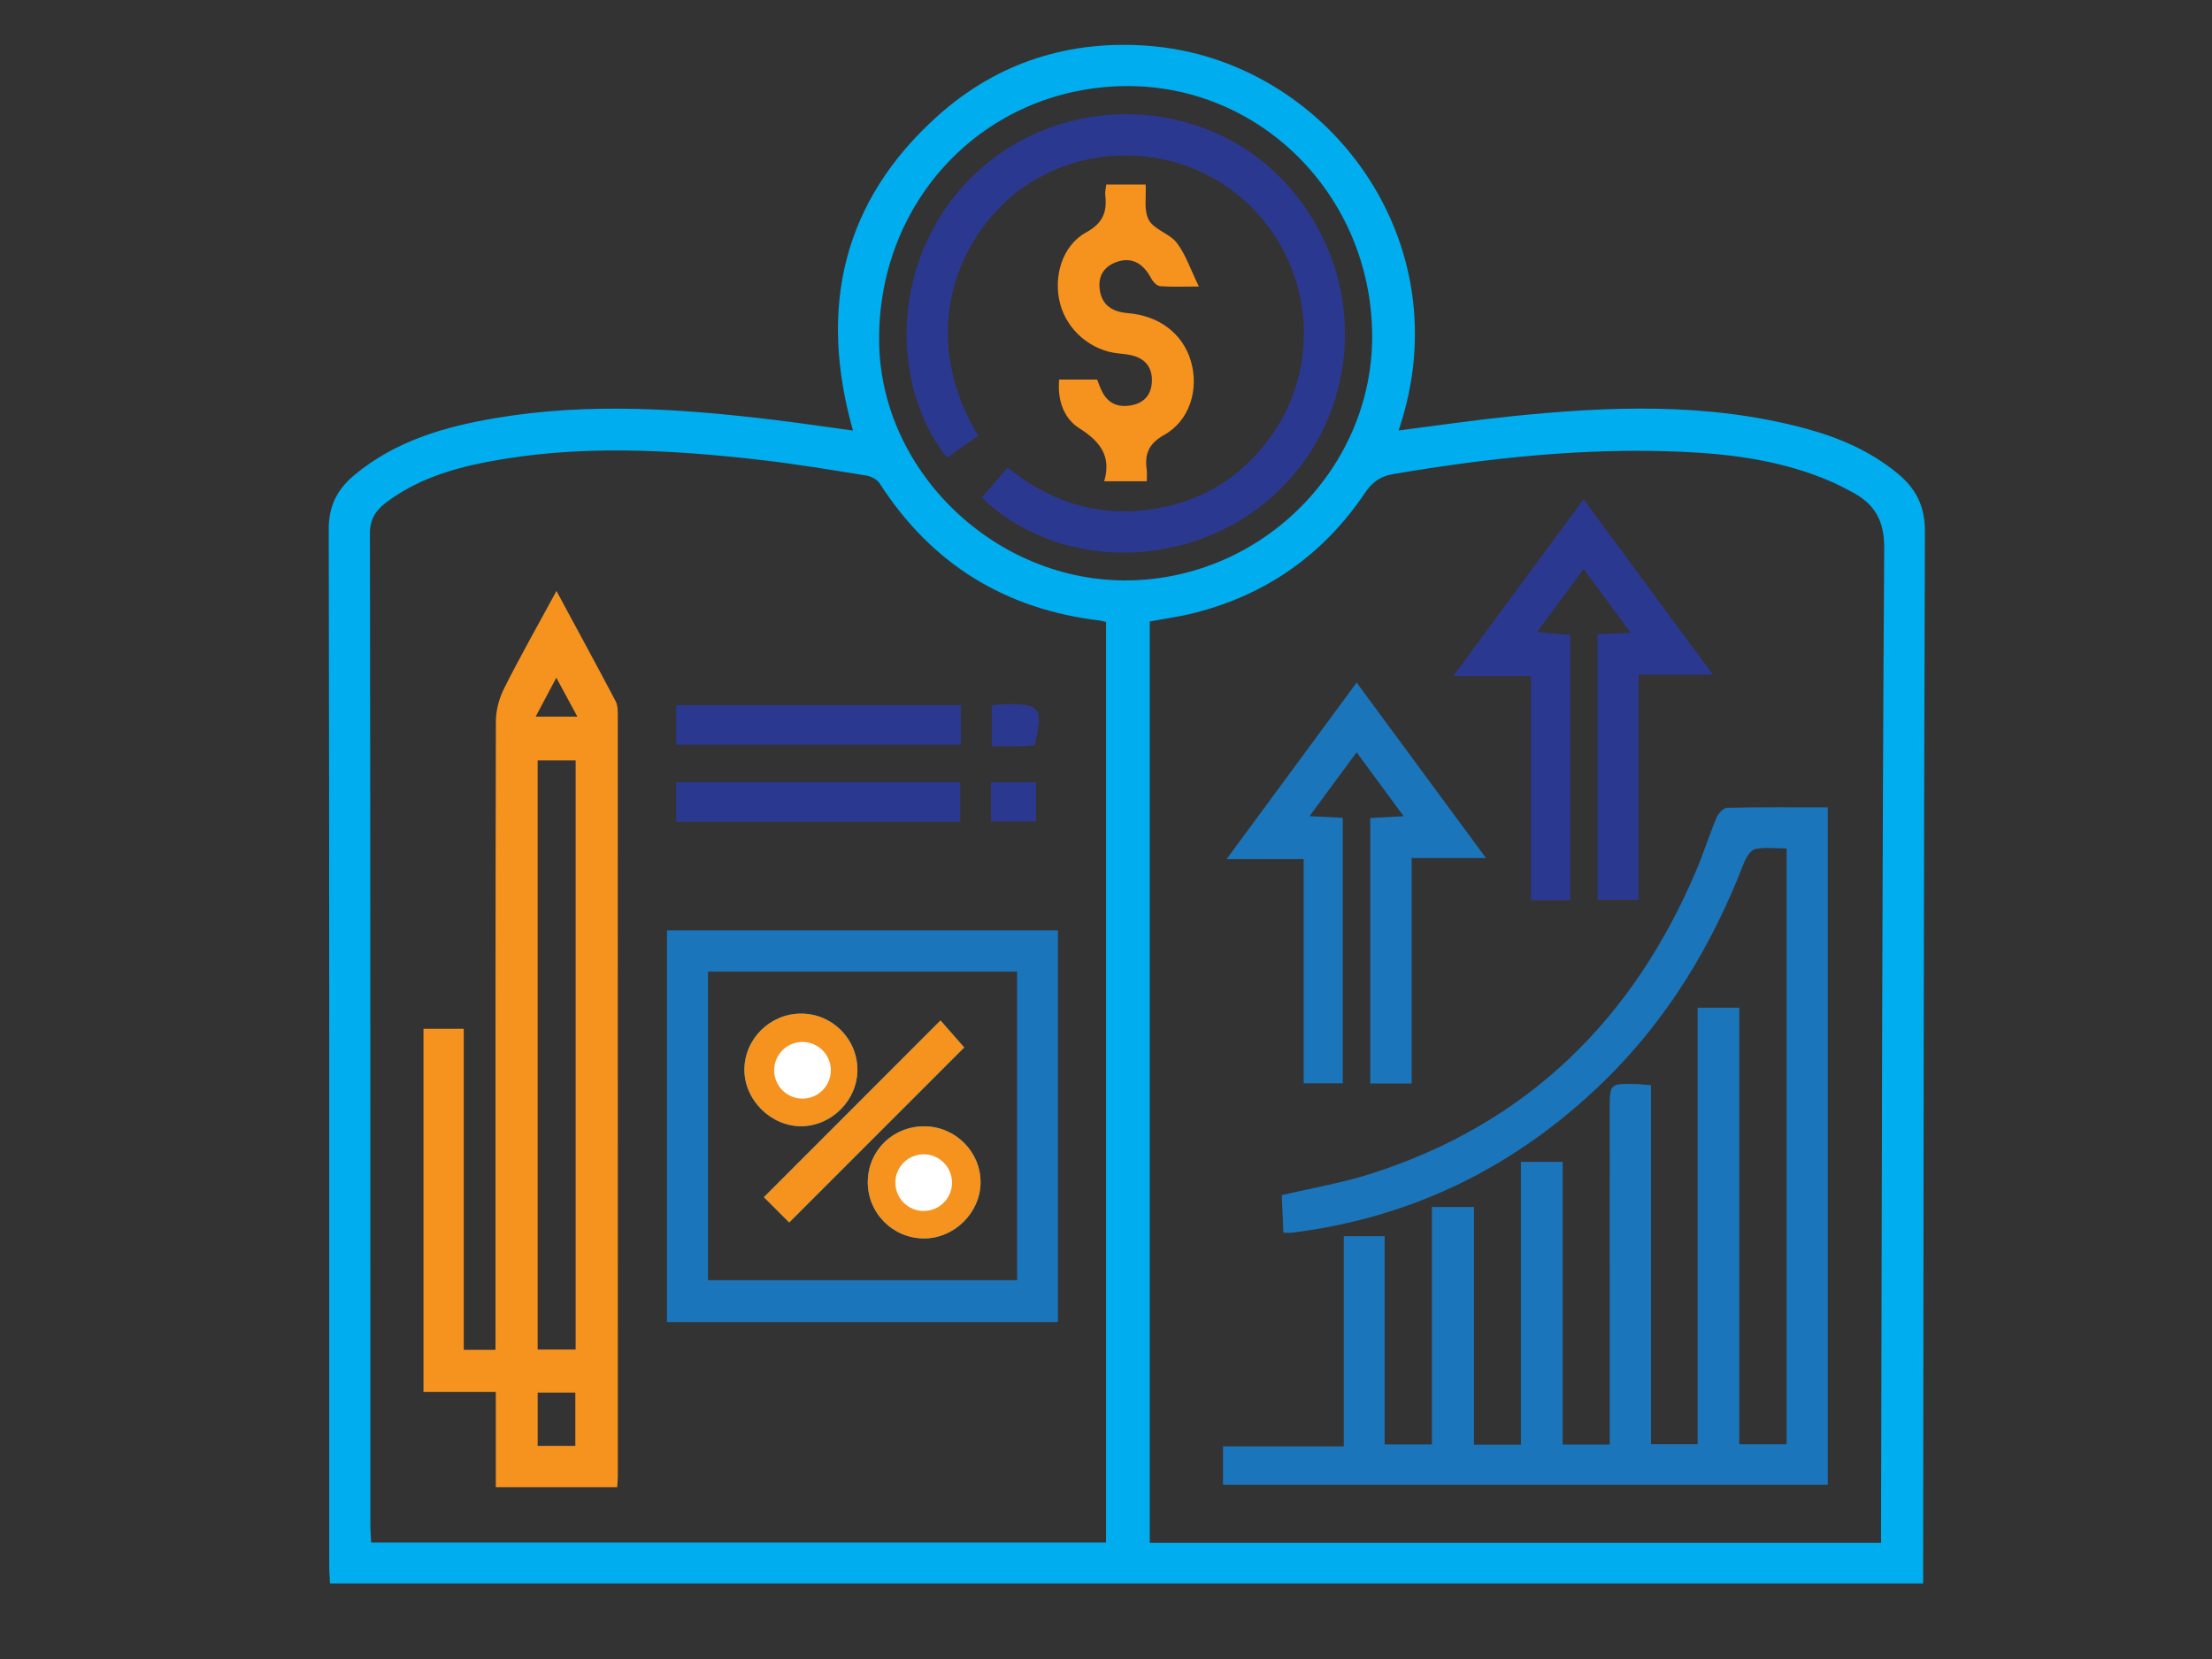 <?xml version="1.0" encoding="UTF-8"?>
<svg xmlns="http://www.w3.org/2000/svg" xmlns:xlink="http://www.w3.org/1999/xlink" version="1.1" id="Layer_1" x="0px" y="0px" width="600px" height="450px" viewBox="0 0 600 450" xml:space="preserve">
<rect x="0" y="0" width="600" height="450" fill="#333333" stroke="none"/>
<g id="G6EiR3_1_">
	<g>
		<path fill-rule="evenodd" clip-rule="evenodd" fill="#00ADEE" d="M521.654,429.5c-144.24,0-287.974,0-432.145,0    c-0.074-1.702-0.21-3.325-0.21-4.954c-0.008-93.678,0.057-187.355-0.131-281.038c-0.012-6.407,2.395-10.831,6.931-14.625    c11.081-9.258,24.387-13.112,38.241-15.466c25.357-4.307,50.698-2.554,76.019,0.519c6.822,0.829,13.621,1.846,21.016,2.852    c-9.429-33.26-2.864-62.315,23.182-85.534c16.191-14.436,35.727-20.546,57.335-18.797c47.672,3.859,85.096,52.643,67.474,104.314    c10.095-1.291,20.035-2.763,30.025-3.798c26.918-2.792,53.82-3.887,80.332,3.254c9.062,2.445,17.617,6.115,24.977,12.176    c4.987,4.107,7.457,8.842,7.433,15.777c-0.339,93.066-0.371,186.132-0.479,279.196C521.649,425.337,521.654,427.294,521.654,429.5    z M510.227,418.49c0-1.889-0.003-3.385,0.006-4.883c0.204-88.287,0.281-176.578,0.854-264.866    c0.048-7.918-2.837-12.29-9.182-15.523c-1.631-0.833-3.245-1.719-4.92-2.453c-12.826-5.628-26.446-7.551-40.253-8.19    c-26.441-1.225-52.586,1.591-78.633,5.985c-3.735,0.631-5.829,2.15-7.867,5.166c-11.248,16.679-26.7,27.568-46.224,32.529    c-3.974,1.009-8.064,1.556-12.136,2.324c0,83.426,0,166.579,0,249.912C377.932,418.49,443.646,418.49,510.227,418.49z     M300.007,168.722c-0.674-0.167-1.109-0.329-1.557-0.383c-25.781-3.041-45.768-15.338-59.848-37.227    c-0.69-1.069-2.333-1.91-3.648-2.124c-9.514-1.529-19.026-3.129-28.597-4.224c-24.877-2.849-49.777-4.212-74.59,0.605    c-9.505,1.846-18.681,4.783-26.626,10.629c-2.899,2.13-4.803,4.482-4.797,8.668c0.141,89.668,0.107,179.339,0.119,269.011    c0.004,1.602,0.147,3.205,0.22,4.733c66.746,0,132.908,0,199.324,0C300.007,335.133,300.007,252.11,300.007,168.722z     M372.194,90.399c-0.509-37.648-30.565-67.597-67.297-67.044c-37.795,0.568-66.868,30.922-66.433,69.347    c0.408,35.372,31.784,65.32,67.829,64.727C342.83,156.83,372.678,126.472,372.194,90.399z"></path>
		<path fill-rule="evenodd" clip-rule="evenodd" fill="#1B75BB" d="M460.481,273.352c4.163,0,7.477,0,11.297,0    c0,39.422,0,78.726,0,118.387c4.515,0,8.533,0,12.834,0c0-53.709,0-107.3,0-161.601c-2.889,0-5.811-0.395-8.529,0.182    c-1.247,0.262-2.481,2.288-3.058,3.776c-8.61,22.283-20.698,42.367-37.861,59.109c-23.649,23.078-51.811,37.065-84.733,41.161    c-0.597,0.072-1.21,0.008-2.308,0.008c-0.153-3.47-0.307-6.915-0.447-10.191c8.327-1.969,16.478-3.341,24.268-5.834    c42.371-13.552,71.1-41.878,88.255-82.474c1.962-4.64,3.466-9.478,5.418-14.122c0.482-1.129,1.889-2.626,2.898-2.65    c8.996-0.208,18.007-0.12,27.262-0.12c0,61.441,0,122.403,0,183.75c-54.536,0-109.147,0-164.041,0c0-3.255,0-6.566,0-10.415    c10.644,0,21.432,0,32.761,0c0-19.266,0-38.015,0-57.01c3.849,0,7.165,0,11.079,0c0,18.681,0,37.425,0,56.469    c4.49,0,8.392,0,12.837,0c0-21.3,0-42.662,0-64.393c3.942,0,7.358,0,11.394,0c0,21.506,0,42.872,0,64.465    c4.512,0,8.408,0,12.729,0c0-25.62,0-50.997,0-76.705c3.861,0,7.308,0,11.341,0c0,25.418,0,50.917,0,76.676    c4.479,0,8.367,0,12.767,0c0-2.046,0-3.84,0-5.641c-0.01-28.357-0.01-56.721-0.021-85.084c-0.006-7.197-0.017-7.205,7.176-7.053    c1.204,0.025,2.401,0.188,4.032,0.323c0,32.445,0,64.714,0,97.355c4.329,0,8.221,0,12.651,0    C460.481,352.541,460.481,313.232,460.481,273.352z"></path>
		<path fill-rule="evenodd" clip-rule="evenodd" fill="#2B388F" d="M433.333,172.041c2.792-0.123,5.35-0.236,8.978-0.397    c-4.435-6.024-8.421-11.439-12.754-17.325c-4.236,5.739-8.182,11.087-12.64,17.119c3.372,0.283,6.108,0.511,9.025,0.755    c0,24.054,0,47.896,0,72.01c-3.526,0-6.84,0-10.688,0c0-20.213,0-40.335,0-60.834c-6.896,0-13.27,0-21.052,0    c12.116-16.45,23.565-31.982,35.331-47.951c11.65,15.795,23.068,31.272,35.124,47.609c-7.229,0-13.521,0-20.201,0    c0,20.635,0,40.656,0,61.063c-3.837,0-7.274,0-11.123,0C433.333,220.289,433.333,196.488,433.333,172.041z"></path>
		<path fill-rule="evenodd" clip-rule="evenodd" fill="#1B75BB" d="M371.682,293.907c0-24.183,0-47.898,0-72.024    c2.86-0.154,5.515-0.292,9.057-0.48c-4.489-6.104-8.5-11.561-12.757-17.347c-4.309,5.838-8.279,11.225-12.789,17.334    c3.421,0.164,6.068,0.29,9.029,0.432c0,23.93,0,47.773,0,72.021c-3.309,0-6.715,0-10.611,0c0-20.174,0-40.313,0-60.81    c-6.854,0-13.233,0-20.906,0c12.062-16.374,23.501-31.895,35.285-47.886c11.716,15.896,23.103,31.342,35.069,47.583    c-7.238,0-13.428,0-20.142,0c0,20.572,0,40.705,0,61.176C378.952,293.907,375.521,293.907,371.682,293.907z"></path>
		<path fill-rule="evenodd" clip-rule="evenodd" fill="#F6921E" d="M150.939,160.296c5.688,10.554,10.941,20.199,16.058,29.917    c0.589,1.13,0.573,2.663,0.573,4.011c0.028,68.674,0.024,137.35,0.02,206.03c0,0.916-0.097,1.824-0.173,3.151    c-10.821,0-21.582,0-32.93,0c0-8.489,0-16.979,0-25.846c-6.811,0-13.036,0-19.618,0c0-32.962,0-65.521,0-98.507    c3.403,0,6.816,0,10.927,0c0,28.912,0,57.899,0,87.098c3.091,0,5.495,0,8.61,0c0-1.799,0-3.567,0-5.342    c0-55.031-0.032-110.066,0.096-165.1c0.008-3.044,0.904-6.346,2.284-9.078C141.111,178.032,145.873,169.646,150.939,160.296z     M145.84,206.253c0,53.405,0,106.604,0,159.817c3.586,0,6.867,0,10.304,0c0-53.378,0-106.456,0-159.817    C152.593,206.253,149.314,206.253,145.84,206.253z M156.055,392.189c0-5.155,0-9.804,0-14.444c-3.643,0-6.923,0-10.211,0    c0,4.983,0,9.646,0,14.444C149.322,392.189,152.498,392.189,156.055,392.189z M156.612,194.381    c-2.062-3.804-3.728-6.885-5.712-10.547c-2.07,3.901-3.724,7.018-5.601,10.547C149.217,194.381,152.36,194.381,156.612,194.381z"></path>
		<path fill-rule="evenodd" clip-rule="evenodd" fill="#1B75BB" d="M286.952,358.613c-35.359,0-70.54,0-106.036,0    c0-35.423,0-70.717,0-106.254c35.362,0,70.548,0,106.036,0C286.952,287.76,286.952,323.062,286.952,358.613z M275.882,347.256    c0-28.116,0-55.918,0-83.717c-28.142,0-55.959,0-83.838,0c0,28.061,0,55.835,0,83.717    C220.229,347.256,248.043,347.256,275.882,347.256z"></path>
		<path fill-rule="evenodd" clip-rule="evenodd" fill="#2B388F" d="M260.643,191.287c0,3.664,0,6.99,0,10.715    c-25.72,0-51.319,0-77.225,0c0-3.514,0-6.955,0-10.715C209.029,191.287,234.535,191.287,260.643,191.287z"></path>
		<path fill-rule="evenodd" clip-rule="evenodd" fill="#2B388F" d="M260.453,222.907c-25.764,0-51.247,0-77.036,0    c0-3.638,0-7.056,0-10.75c25.66,0,51.134,0,77.036,0C260.453,215.577,260.453,218.979,260.453,222.907z"></path>
		<path fill-rule="evenodd" clip-rule="evenodd" fill="#2B388F" d="M269.007,191.261c1.371-0.099,2.565-0.248,3.76-0.267    c9.44-0.13,10.312,1.078,7.892,11.142c-0.807,0.083-1.694,0.238-2.582,0.25c-2.881,0.033-5.766,0.012-9.07,0.012    C269.007,198.658,269.007,195.251,269.007,191.261z"></path>
		<path fill-rule="evenodd" clip-rule="evenodd" fill="#2B388F" d="M268.812,222.794c0-3.705,0-7.003,0-10.602    c4.096,0,7.981,0,12.217,0c0,3.441,0,6.854,0,10.602C277.015,222.794,273.15,222.794,268.812,222.794z"></path>
		<path fill-rule="evenodd" clip-rule="evenodd" fill="#2B388F" d="M266.283,134.941c2.352-2.691,4.555-5.223,7.08-8.118    c13.12,10.684,27.977,14.311,44.296,10.258c11.402-2.831,20.507-9.422,27.294-19.04c13.467-19.083,11.11-45.285-5.491-61.847    c-16.57-16.527-42.851-18.669-61.926-5.345c-16.251,11.351-29.751,37.987-12.193,67.36c-2.807,1.957-5.644,3.936-8.472,5.908    c-15.731-19.667-15.92-55.614,8.605-77.876c23.465-21.302,60.784-20.231,82.572,2.688c22.637,23.813,22.339,60.806-0.683,83.648    C325.135,154.633,287.988,155.869,266.283,134.941z"></path>
		<path fill-rule="evenodd" clip-rule="evenodd" fill="#F6921E" d="M325.195,77.719c-4.546,0-7.564,0.16-10.55-0.101    c-0.868-0.076-1.918-1.197-2.389-2.102c-2.199-4.166-5.302-5.838-9.271-4.494c-3.486,1.184-5.173,3.812-4.696,7.454    c0.564,4.323,3.43,6.108,7.605,6.457c8.604,0.714,14.907,5.573,17.119,12.972c2.266,7.611-0.275,16.165-7.199,20.047    c-4.276,2.399-5.356,5.185-4.768,9.459c0.12,0.89,0.016,1.811,0.016,3.136c-3.753,0-7.283,0-11.547,0    c2.001-6.886-1.162-10.843-6.77-14.389c-4.169-2.637-5.964-7.567-5.455-13.203c3.421,0,6.706,0,10.3,0    c0.432,1.047,0.843,2.322,1.464,3.483c1.784,3.325,4.712,4.186,8.181,3.421c3.472-0.765,5.162-3.165,5.214-6.606    c0.057-3.468-1.679-5.818-5.06-6.758c-1.315-0.365-2.699-0.492-4.059-0.634c-7.415-0.772-13.854-6.245-15.767-13.438    c-1.937-7.283,0.528-15.815,7.016-19.362c4.648-2.542,5.741-5.606,5.217-10.185c-0.097-0.855,0.161-1.751,0.278-2.829    c3.547,0,6.867,0,10.68,0c0.197,3.233-0.565,7.039,0.867,9.631c1.465,2.649,5.66,3.665,7.597,6.207    C321.604,69.018,322.888,72.986,325.195,77.719z"></path>
		<path fill-rule="evenodd" clip-rule="evenodd" fill="#00ADEE" d="M214.072,331.59c15.961-15.96,31.853-31.856,47.463-47.466    c-2.006-2.291-4.309-4.918-6.424-7.331c-16.162,16.171-32.058,32.075-47.909,47.938    C209.407,326.934,211.877,329.404,214.072,331.59z M217.267,274.937c-8.371,0.017-15.258,6.803-15.348,15.11    c-0.088,8.299,7.271,15.581,15.582,15.437c8.247-0.142,15.154-7.219,15.073-15.444    C232.494,281.684,225.635,274.917,217.267,274.937z M250.892,305.516c-8.513-0.118-15.291,6.346-15.502,14.781    c-0.217,8.534,6.658,15.602,15.199,15.63c8.218,0.021,15.294-6.919,15.383-15.101    C266.058,312.515,259.278,305.632,250.892,305.516z"></path>
		<path fill-rule="evenodd" clip-rule="evenodd" fill="#F6921E" d="M214.072,331.59c-2.195-2.186-4.665-4.656-6.87-6.858    c15.851-15.863,31.747-31.768,47.909-47.938c2.115,2.413,4.418,5.04,6.424,7.331C245.925,299.733,230.033,315.63,214.072,331.59z"></path>
		<path fill-rule="evenodd" clip-rule="evenodd" fill="#F6921E" d="M217.267,274.937c8.368-0.02,15.227,6.747,15.307,15.103    c0.081,8.226-6.826,15.303-15.073,15.444c-8.311,0.145-15.669-7.138-15.582-15.437    C202.009,281.739,208.896,274.953,217.267,274.937z M217.09,295.635c1.896-2.401,3.994-3.922,3.817-5.112    c-0.234-1.569-2.243-2.868-3.495-4.288c-1.331,1.335-3.404,2.509-3.736,4.059C213.419,291.466,215.387,293.117,217.09,295.635z"></path>
		<path fill-rule="evenodd" clip-rule="evenodd" fill="#F6921E" d="M250.892,305.516c8.387,0.116,15.166,6.999,15.081,15.311    c-0.089,8.182-7.165,15.121-15.383,15.101c-8.542-0.028-15.417-7.096-15.199-15.63    C235.601,311.861,242.378,305.397,250.892,305.516z M256.306,320.786c-2.704-1.944-4.342-4.019-5.708-3.856    c-1.433,0.169-3.409,2.38-3.628,3.908c-0.153,1.102,2.159,3.539,3.446,3.591C251.932,324.488,253.526,322.625,256.306,320.786z"></path>
	</g>
</g>
<path fill-rule="evenodd" clip-rule="evenodd" fill="#FFFFFF" d="M225.361,290.309c0,4.248-3.438,7.69-7.682,7.69  c-4.244,0-7.689-3.442-7.689-7.69c0-4.244,3.446-7.682,7.689-7.682C221.923,282.627,225.361,286.064,225.361,290.309z"></path>
<path fill-rule="evenodd" clip-rule="evenodd" fill="#FFFFFF" d="M258.234,320.786c0,4.243-3.446,7.689-7.686,7.689  c-4.248,0-7.686-3.446-7.686-7.689c0-4.245,3.438-7.683,7.686-7.683C254.789,313.104,258.234,316.541,258.234,320.786z"></path>
</svg>
